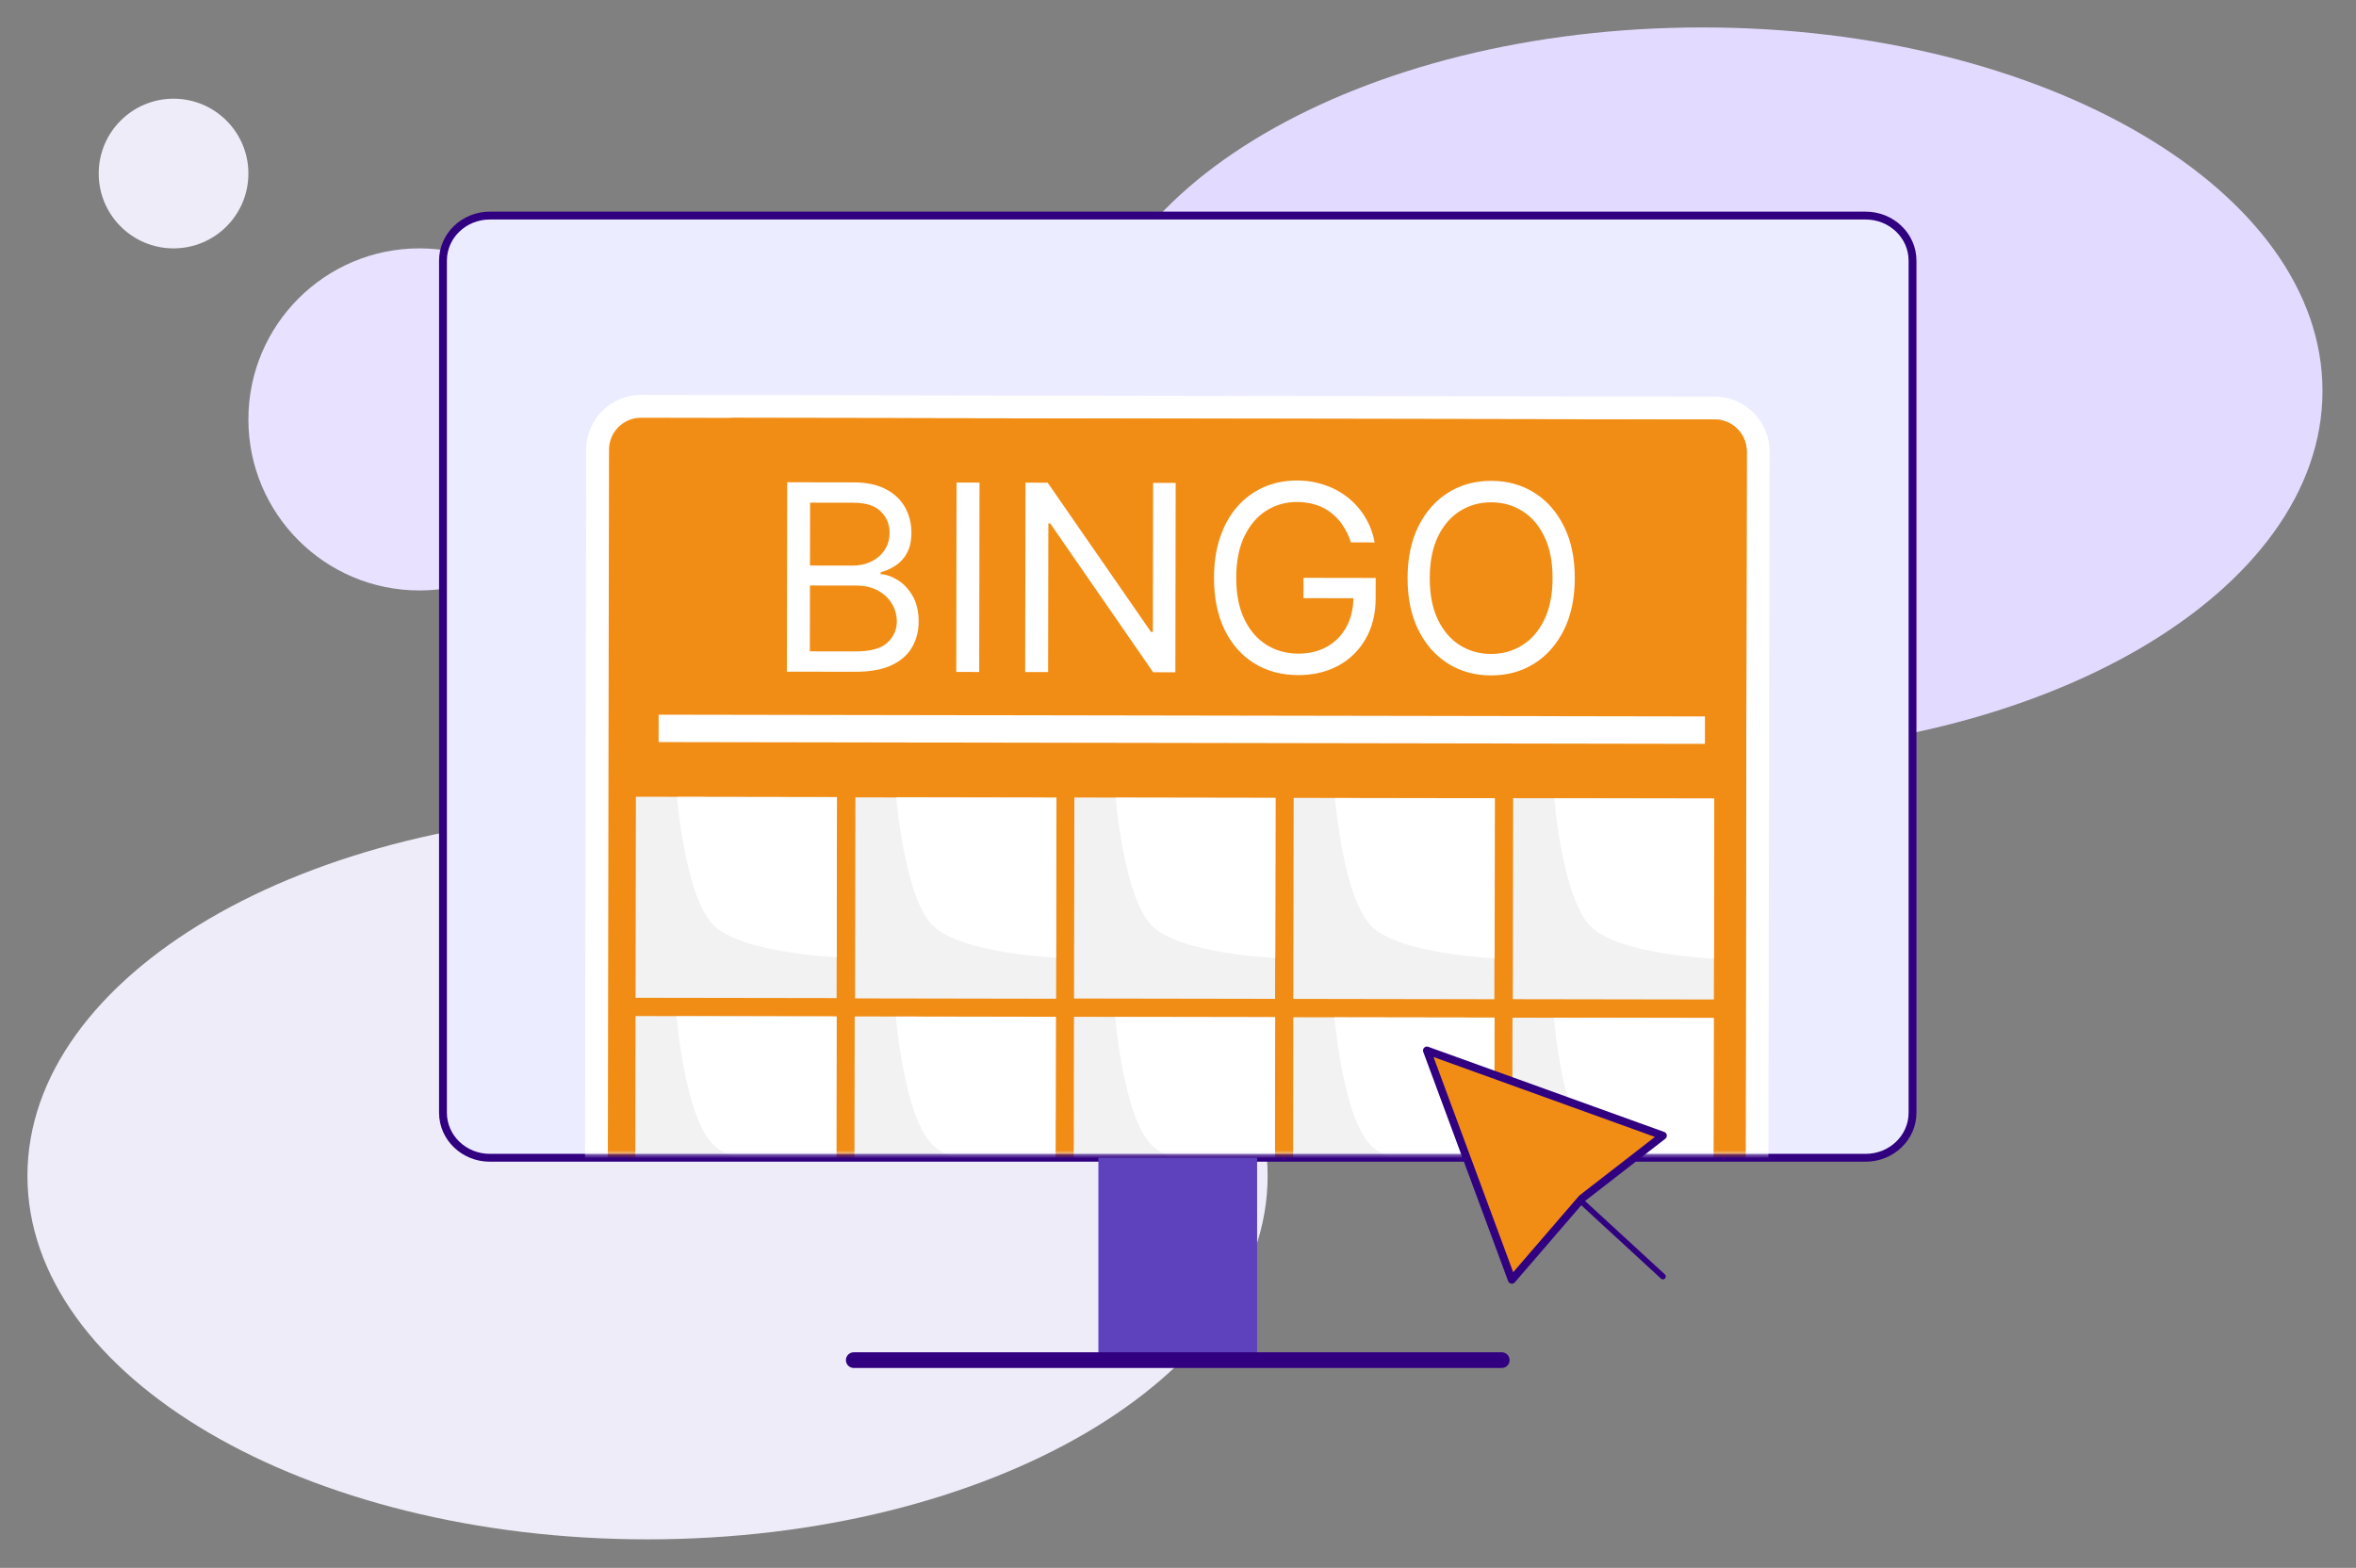 <?xml version="1.0" encoding="UTF-8"?><svg width="601" height="400" viewBox="0 0 601 400" fill="none" xmlns="http://www.w3.org/2000/svg">
<rect x="0" y="0" width="601" height="400" fill="#808080" stroke="none"/>
<path d="M165.181 207.26C77.82 207.26 7 248.776 7 299.988C7 351.199 77.82 392.715 165.181 392.715C252.543 392.715 323.363 351.199 323.363 299.988C323.363 248.776 252.543 207.26 165.181 207.26Z" fill="#EFECF9"/>
<path d="M434.271 6.999C346.91 6.999 276.089 48.514 276.089 99.726C276.089 150.938 346.91 192.453 434.271 192.453C521.633 192.453 592.453 150.938 592.453 99.726C592.453 48.514 521.633 6.999 434.271 6.999Z" fill="#E3DAFF"/>
<path d="M44.272 25.181C33.729 25.181 25.181 33.729 25.181 44.272C25.181 54.816 33.729 63.363 44.272 63.363C54.816 63.363 63.363 54.816 63.363 44.272C63.363 33.729 54.816 25.181 44.272 25.181Z" fill="#EFECF9"/>
<path d="M106.998 63.364C82.899 63.364 63.362 82.901 63.362 107C63.362 131.1 82.899 150.637 106.998 150.637C131.098 150.637 150.635 131.1 150.635 107C150.635 82.901 131.098 63.364 106.998 63.364Z" fill="#E8E1FF"/>
<path d="M475.913 55H124.958C118.354 55 113 60.143 113 66.487V283.883C113 290.225 118.354 295.369 124.958 295.369H475.913C482.518 295.369 487.872 290.225 487.872 283.883V66.487C487.872 60.143 482.518 55 475.913 55Z" fill="#EBECFF" stroke="#310080" stroke-width="2" stroke-linecap="round" stroke-linejoin="round"/>
<path d="M320.68 295.375V347H280.191V295.375" fill="#5D41BD"/>
<path d="M217.787 346.992H383.083" stroke="#310080" stroke-width="4" stroke-linecap="round" stroke-linejoin="round"/>
<mask id="mask0_496_17594" style="mask-type:alpha" maskUnits="userSpaceOnUse" x="112" y="52" width="377" height="243">
<path d="M475.913 53H124.958C118.354 53 113 58.143 113 64.487V281.883C113 288.225 118.354 293.369 124.958 293.369H475.913C482.518 293.369 487.872 288.225 487.872 281.883V64.487C487.872 58.143 482.518 53 475.913 53Z" fill="#EBECFF" stroke="#310080" stroke-width="2" stroke-linecap="round" stroke-linejoin="round"/>
</mask>
<g mask="url(#mask0_496_17594)">
<path d="M450.796 487.025C450.784 494.749 444.511 501.002 436.787 500.987L162.879 500.536C155.154 500.526 148.904 494.251 148.916 486.529L149.53 114.712C149.545 106.988 155.815 100.735 163.54 100.747L437.448 101.201C445.173 101.211 451.422 107.486 451.41 115.21L450.796 487.025Z" fill="white"/>
<path d="M162.887 494.71C158.389 494.699 154.735 491.033 154.742 486.534L155.356 114.717C155.365 110.219 159.031 106.565 163.527 106.573L437.435 107.025C441.936 107.032 445.588 110.697 445.581 115.196L444.961 487.015C444.958 491.512 441.289 495.165 436.791 495.159L162.887 494.71Z" fill="#F18D15"/>
<path d="M437.438 107.029L187.327 106.615C183.196 106.608 179.841 109.951 179.834 114.08L179.27 454.621C179.263 458.75 182.604 462.105 186.735 462.114L437.526 462.529C441.658 462.533 445.012 459.192 445.019 455.061L445.581 115.2C445.59 110.701 441.939 107.036 437.438 107.029Z" fill="#F18D15"/>
<path d="M200.726 171.35L200.807 123.035L217.699 123.063C221.064 123.068 223.839 123.655 226.024 124.823C228.208 125.974 229.833 127.526 230.899 129.478C231.966 131.415 232.497 133.562 232.493 135.921C232.489 137.998 232.117 139.711 231.375 141.063C230.65 142.414 229.689 143.482 228.492 144.266C227.311 145.051 226.028 145.63 224.644 146.006L224.643 146.477C226.121 146.574 227.606 147.096 229.099 148.042C230.592 148.988 231.84 150.343 232.843 152.106C233.847 153.869 234.347 156.025 234.342 158.573C234.338 160.995 233.784 163.172 232.68 165.105C231.576 167.037 229.835 168.568 227.459 169.696C225.082 170.825 221.99 171.386 218.184 171.38L200.726 171.35ZM206.586 166.17L218.193 166.189C222.015 166.196 224.729 165.461 226.336 163.985C227.958 162.494 228.771 160.687 228.775 158.563C228.777 156.928 228.363 155.417 227.532 154.032C226.701 152.63 225.515 151.512 223.975 150.676C222.435 149.824 220.612 149.396 218.504 149.393L206.614 149.373L206.586 166.17ZM206.622 144.277L217.475 144.295C219.236 144.298 220.825 143.955 222.242 143.265C223.674 142.575 224.808 141.602 225.644 140.345C226.495 139.088 226.922 137.611 226.925 135.912C226.929 133.789 226.193 131.987 224.717 130.506C223.241 129.009 220.899 128.258 217.69 128.253L206.649 128.235L206.622 144.277ZM249.866 123.117L249.785 171.432L243.935 171.423L244.015 123.107L249.866 123.117ZM299.91 123.2L299.829 171.516L294.167 171.506L267.902 133.527L267.43 133.526L267.367 171.462L261.516 171.452L261.597 123.136L267.259 123.146L293.618 161.22L294.09 161.22L294.154 123.191L299.91 123.2ZM344.62 138.374C344.104 136.784 343.422 135.36 342.575 134.1C341.744 132.825 340.747 131.738 339.584 130.839C338.438 129.941 337.134 129.255 335.672 128.78C334.21 128.306 332.606 128.067 330.86 128.065C327.998 128.06 325.393 128.795 323.048 130.269C320.702 131.744 318.834 133.919 317.445 136.795C316.057 139.671 315.359 143.2 315.352 147.384C315.345 151.567 316.039 155.1 317.434 157.98C318.829 160.861 320.72 163.042 323.108 164.524C325.496 166.007 328.185 166.751 331.173 166.756C333.941 166.76 336.38 166.174 338.489 164.998C340.615 163.807 342.269 162.126 343.452 159.958C344.651 157.774 345.253 155.203 345.258 152.247L347.05 152.627L332.518 152.603L332.526 147.413L350.928 147.443L350.919 152.633C350.913 156.613 350.058 160.071 348.354 163.01C346.666 165.948 344.335 168.224 341.359 169.839C338.4 171.439 335.001 172.235 331.164 172.229C326.886 172.222 323.129 171.209 319.892 169.19C316.671 167.172 314.16 164.305 312.357 160.59C310.57 156.876 309.681 152.47 309.69 147.374C309.696 143.553 310.213 140.117 311.24 137.067C312.283 134.002 313.75 131.394 315.641 129.242C317.532 127.091 319.768 125.443 322.35 124.299C324.931 123.155 327.771 122.586 330.869 122.591C333.417 122.595 335.791 122.985 337.992 123.759C340.208 124.518 342.18 125.598 343.908 127.001C345.652 128.388 347.104 130.05 348.264 131.986C349.425 133.907 350.223 136.039 350.66 138.384L344.62 138.374ZM401.715 147.528C401.706 152.624 400.779 157.026 398.933 160.735C397.086 164.444 394.557 167.302 391.345 169.31C388.134 171.317 384.467 172.318 380.347 172.311C376.226 172.304 372.563 171.291 369.358 169.273C366.153 167.254 363.633 164.388 361.799 160.673C359.965 156.958 359.053 152.553 359.061 147.457C359.07 142.361 359.997 137.959 361.843 134.25C363.69 130.541 366.219 127.683 369.431 125.675C372.643 123.668 376.309 122.667 380.429 122.674C384.55 122.681 388.213 123.694 391.418 125.712C394.623 127.731 397.143 130.597 398.977 134.312C400.811 138.027 401.723 142.432 401.715 147.528ZM396.053 147.519C396.06 143.335 395.366 139.803 393.971 136.922C392.592 134.042 390.716 131.861 388.343 130.378C385.987 128.896 383.346 128.152 380.42 128.147C377.495 128.142 374.844 128.877 372.466 130.352C370.105 131.826 368.221 134.001 366.817 136.877C365.428 139.753 364.73 143.283 364.723 147.466C364.716 151.65 365.402 155.182 366.782 158.062C368.176 160.943 370.052 163.124 372.409 164.607C374.781 166.089 377.43 166.833 380.356 166.838C383.281 166.843 385.925 166.108 388.286 164.633C390.664 163.159 392.547 160.984 393.936 158.108C395.34 155.232 396.046 151.702 396.053 147.519Z" fill="white"/>
<path d="M434.92 182.774L168.018 182.328L168.006 189.321L434.908 189.766L434.92 182.774Z" fill="white"/>
<path d="M213.496 203.342L162.213 203.262L162.132 254.548L213.415 254.628L213.496 203.342Z" fill="#F2F2F2"/>
<path d="M172.695 203.328C172.695 203.328 174.766 228.756 181.964 235.977C189.162 243.199 213.422 244.19 213.422 244.19L213.49 203.393L172.695 203.328Z" fill="white"/>
<path d="M269.501 203.508L218.211 203.422L218.124 254.709L269.414 254.796L269.501 203.508Z" fill="#F2F2F2"/>
<path d="M228.64 203.438C228.64 203.438 230.711 228.865 237.909 236.087C245.11 243.309 269.368 244.297 269.368 244.297L269.438 203.503L228.64 203.438Z" fill="white"/>
<path d="M325.347 203.543L274.064 203.457L273.979 254.739L325.261 254.825L325.347 203.543Z" fill="#F2F2F2"/>
<path d="M284.592 203.521C284.592 203.521 286.66 228.95 293.86 236.175C301.061 243.397 325.316 244.385 325.316 244.385L325.386 203.588L284.592 203.521Z" fill="white"/>
<path d="M381.288 203.636L330.006 203.551L329.92 254.833L381.202 254.919L381.288 203.636Z" fill="#F2F2F2"/>
<path d="M340.537 203.605C340.537 203.605 342.608 229.033 349.808 236.258C357.006 243.479 381.264 244.465 381.264 244.465L381.334 203.671L340.537 203.605Z" fill="white"/>
<path d="M437.279 203.706L385.996 203.625L385.916 254.908L437.199 254.989L437.279 203.706Z" fill="#F2F2F2"/>
<path d="M396.484 203.701C396.484 203.701 398.555 229.128 405.753 236.35C412.952 243.571 437.212 244.563 437.212 244.563L437.282 203.768L396.484 203.701Z" fill="white"/>
<path d="M213.404 259.295L162.121 259.215L162.041 310.501L213.324 310.581L213.404 259.295Z" fill="#F2F2F2"/>
<path d="M172.601 259.286C172.601 259.286 174.672 284.716 181.87 291.941C189.068 299.162 213.329 300.149 213.329 300.149L213.396 259.354L172.601 259.286Z" fill="white"/>
<path d="M269.308 259.394L218.025 259.309L217.94 310.591L269.222 310.676L269.308 259.394Z" fill="#F2F2F2"/>
<path d="M228.547 259.372C228.547 259.372 230.617 284.802 237.816 292.021C245.017 299.244 269.274 300.234 269.274 300.234L269.344 259.44L228.547 259.372Z" fill="white"/>
<path d="M325.249 259.492L273.967 259.406L273.881 310.689L325.163 310.774L325.249 259.492Z" fill="#F2F2F2"/>
<path d="M284.497 259.473C284.497 259.473 286.566 284.897 293.767 292.122C300.965 299.344 325.223 300.332 325.223 300.332L325.287 259.537L284.497 259.473Z" fill="white"/>
<path d="M381.201 259.604L329.918 259.523L329.837 310.807L381.12 310.887L381.201 259.604Z" fill="#F2F2F2"/>
<path d="M340.443 259.555C340.443 259.555 342.514 284.982 349.712 292.206C356.91 299.428 381.17 300.417 381.17 300.417L381.238 259.619L340.443 259.555Z" fill="white"/>
<path d="M437.111 259.715L385.826 259.629L385.741 310.914L437.025 310.999L437.111 259.715Z" fill="#F2F2F2"/>
<path d="M396.39 259.652C396.39 259.652 398.458 285.079 405.656 292.304C412.857 299.528 437.115 300.514 437.115 300.514L437.185 259.717L396.39 259.652Z" fill="white"/>
</g>
<path d="M403.002 306.152L424.198 325.653" stroke="#310080" stroke-width="1.459" stroke-linecap="round" stroke-linejoin="round"/>
<path d="M385.658 326.502L403.557 305.738L424.198 289.725L364 268L385.658 326.502Z" fill="#F18D15" stroke="#310080" stroke-width="2" stroke-linecap="round" stroke-linejoin="round"/>
</svg>
